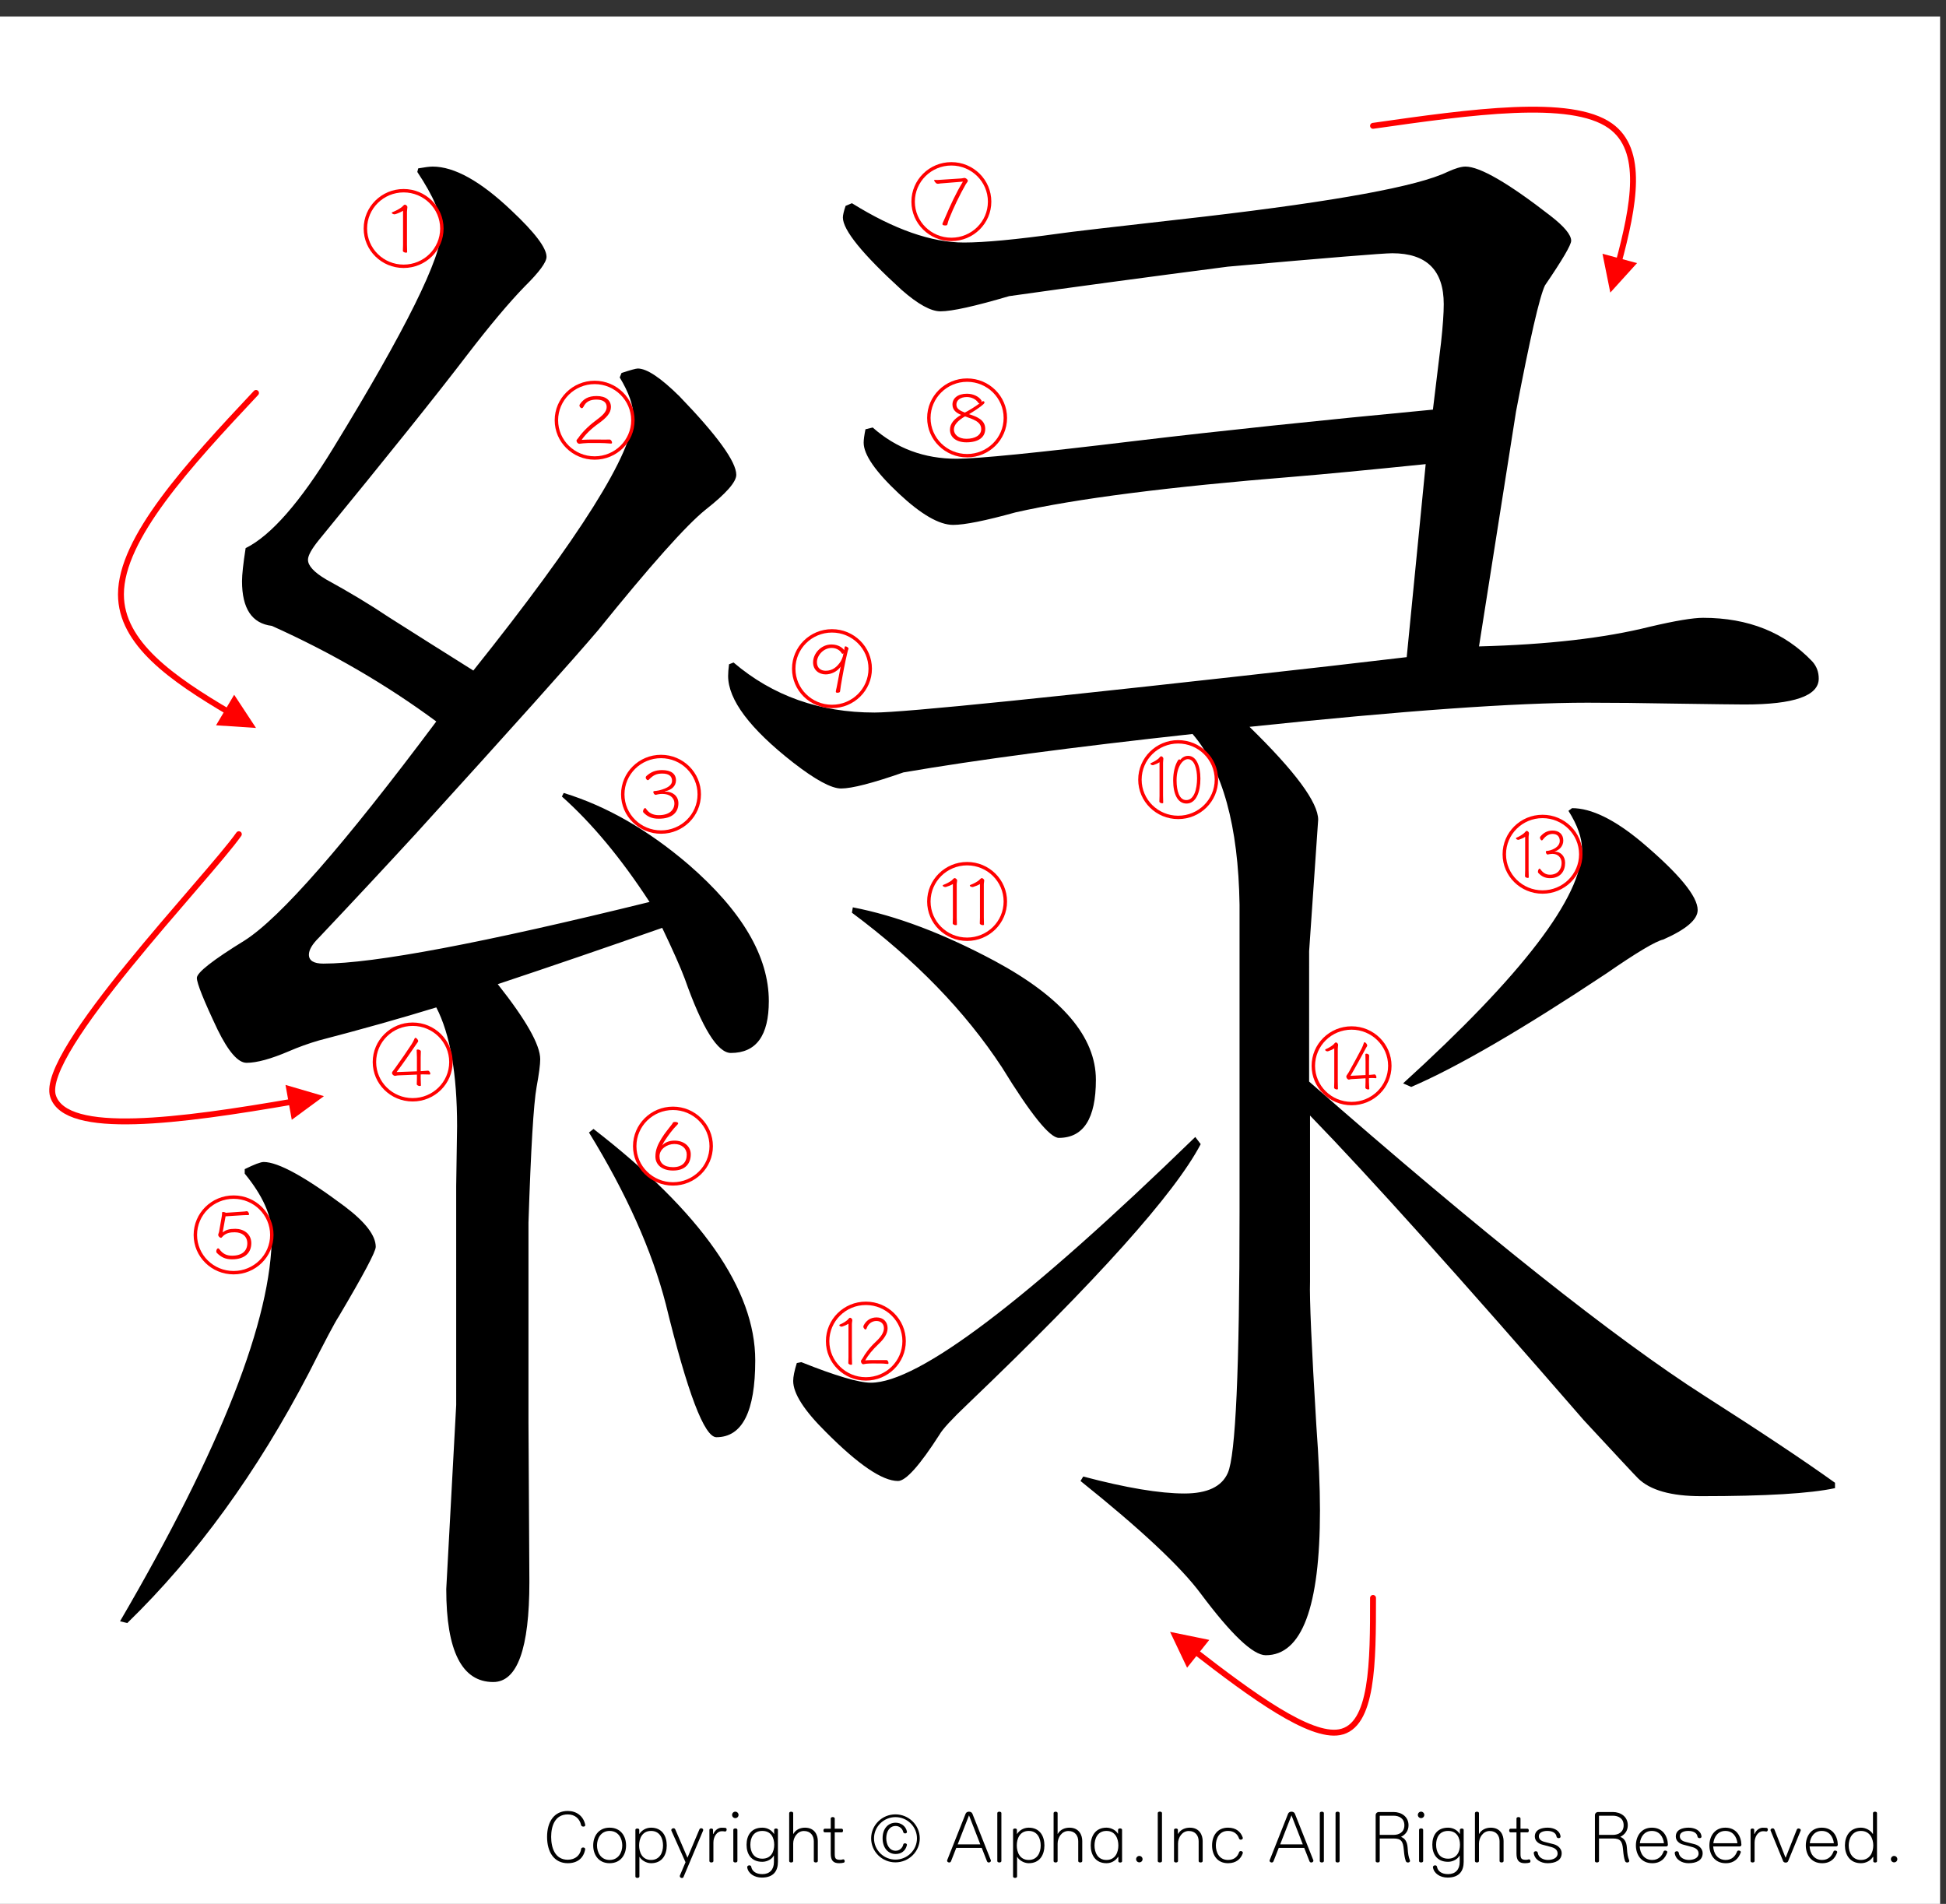 <?xml version="1.0" encoding="utf-8"?>
<!-- Generator: Adobe Illustrator 16.0.3, SVG Export Plug-In . SVG Version: 6.00 Build 0)  -->
<!DOCTYPE svg PUBLIC "-//W3C//DTD SVG 1.1//EN" "http://www.w3.org/Graphics/SVG/1.1/DTD/svg11.dtd">
<svg version="1.1" id="レイヤー_1" xmlns="http://www.w3.org/2000/svg" xmlns:xlink="http://www.w3.org/1999/xlink" x="0px"
	 y="0px" width="329.66px" height="322.52px" viewBox="0 0 329.66 322.52" enable-background="new 0 0 329.66 322.52"
	 xml:space="preserve">
<rect x="0" y="0" width="329.66" height="322.52" fill="#333333" stroke="none"/>
<g>
	<polygon fill-rule="evenodd" clip-rule="evenodd" fill="#FFFFFF" points="-1,2.815 328.662,2.815 328.662,323.19 -1,323.19 
		-1,2.815 	"/>
	<g>
		<path d="M98.827,309.429c-0.17,0-0.352-0.084-0.388-0.264c-0.243-1.092-1.056-1.8-2.256-1.8c-2.184,0-2.814,1.979-2.814,3.803
			c0,1.822,0.631,3.873,2.814,3.873c1.322,0,2.123-0.815,2.268-1.835c0.024-0.168,0.182-0.239,0.34-0.239
			c0.182,0,0.34,0.096,0.34,0.275c0,0.013,0,0.024,0,0.048c-0.279,1.512-1.347,2.339-2.948,2.339c-2.293,0-3.506-1.858-3.506-4.461
			c0-2.579,1.213-4.39,3.506-4.39c1.443,0,2.656,0.827,2.96,2.362c0,0.012,0,0.036,0,0.048
			C99.142,309.345,98.996,309.429,98.827,309.429z"/>
		<path d="M103.269,315.629c-1.893,0-2.778-1.463-2.778-3.01c0-1.548,0.886-3.011,2.778-3.011c1.904,0,2.79,1.463,2.79,3.011
			C106.059,314.167,105.173,315.629,103.269,315.629z M103.269,310.161c-1.504,0-2.135,1.308-2.135,2.459s0.631,2.458,2.135,2.458
			c1.516,0,2.147-1.307,2.147-2.458S104.785,310.161,103.269,310.161z"/>
		<path d="M110.295,315.629c-0.886,0-1.674-0.575-1.941-1.056h-0.037v3.311c0,0.312-0.679,0.312-0.679,0v-7.916
			c0-0.287,0.655-0.287,0.655,0v0.72h0.012c0.364-0.575,1.067-1.079,1.99-1.079c1.904,0,2.656,1.463,2.656,3.011
			C112.951,314.167,112.199,315.629,110.295,315.629z M110.295,310.161c-1.517,0-2.026,1.308-2.026,2.459s0.509,2.458,2.026,2.458
			c1.504,0,2.026-1.307,2.026-2.458S111.799,310.161,110.295,310.161z"/>
		<path d="M119.104,310.113l-3.312,7.844c-0.048,0.132-0.158,0.18-0.279,0.18c-0.17,0-0.352-0.132-0.352-0.312
			c0-0.048,0-0.084,0.024-0.132l0.946-2.231l-2.39-5.337c-0.012-0.036-0.024-0.072-0.024-0.107c0-0.181,0.182-0.313,0.376-0.313
			c0.122,0,0.243,0.061,0.303,0.204l2.063,4.785l2.026-4.797c0.061-0.132,0.182-0.192,0.291-0.192c0.182,0,0.352,0.12,0.352,0.288
			C119.128,310.029,119.116,310.077,119.104,310.113z"/>
		<path d="M122.854,310.256c-0.012,0-0.024,0-0.036,0c-0.207-0.036-0.376-0.048-0.546-0.048c-0.776,0-1.419,0.863-1.419,1.931v3.131
			c0,0.312-0.679,0.312-0.679,0v-5.302c0-0.144,0.158-0.216,0.315-0.216s0.303,0.072,0.303,0.216v0.696h0.061
			c0.23-0.588,0.813-1.044,1.371-1.044c0.219,0,0.449,0,0.655,0.024c0.158,0.012,0.218,0.156,0.218,0.288
			C123.097,310.088,123.012,310.256,122.854,310.256z"/>
		<path d="M124.565,307.99c-0.303,0-0.546-0.24-0.546-0.54s0.243-0.552,0.546-0.552c0.304,0,0.546,0.252,0.546,0.552
			S124.869,307.99,124.565,307.99z M124.226,315.27v-5.302c0-0.312,0.691-0.312,0.691,0v5.302
			C124.917,315.582,124.226,315.582,124.226,315.27z"/>
		<path d="M129.055,318.064c-1.274,0-2.329-0.707-2.475-1.738c0-0.013,0-0.024,0-0.036c0-0.192,0.182-0.3,0.364-0.3
			c0.146,0,0.292,0.071,0.315,0.228c0.122,0.708,0.728,1.26,1.893,1.26c1.225,0,1.953-0.78,1.953-2.027v-1.104h-0.037
			c-0.255,0.54-1.055,1.044-1.929,1.044c-1.904,0-2.669-1.332-2.669-2.891c0-1.547,0.765-2.891,2.669-2.891
			c0.922,0,1.613,0.479,1.965,1.044h0.036v-0.685c0-0.287,0.643-0.287,0.643,0v5.434
			C131.785,316.876,131.093,318.064,129.055,318.064z M129.14,310.161c-1.517,0-2.026,1.188-2.026,2.339s0.509,2.362,2.026,2.362
			c1.504,0,2.014-1.211,2.014-2.362S130.645,310.161,129.14,310.161z"/>
		<path d="M137.864,315.27v-3.358c0-0.947-0.546-1.739-1.674-1.739c-1.128,0-1.82,1.115-1.82,2.123v2.975
			c0,0.312-0.679,0.312-0.679,0v-8.132c0-0.312,0.679-0.312,0.679,0v3.526h0.024c0.424-0.744,1.201-1.056,1.977-1.056
			c1.687,0,2.171,1.319,2.171,2.255v3.406C138.543,315.582,137.864,315.582,137.864,315.27z"/>
		<path d="M142.937,315.534c-0.206,0.06-0.485,0.096-0.776,0.096c-0.995,0-1.431-0.443-1.431-1.643v-3.586h-1.019
			c-0.146,0-0.218-0.156-0.218-0.313c0-0.155,0.073-0.3,0.218-0.3h1.019v-1.739c0-0.312,0.679-0.312,0.679,0v1.739h1.189
			c0.146,0,0.218,0.156,0.218,0.313c0,0.155-0.073,0.3-0.218,0.3h-1.189v3.562c0,0.815,0.073,1.092,0.946,1.092
			c0.121,0,0.267-0.024,0.424-0.072c0.024-0.012,0.049-0.012,0.073-0.012c0.158,0,0.243,0.168,0.243,0.312
			C143.094,315.402,143.046,315.498,142.937,315.534z"/>
	</g>
	<g>
		<path d="M151.687,315.486c-2.269,0-4.112-1.823-4.112-4.065c0-2.243,1.844-4.066,4.112-4.066s4.125,1.823,4.125,4.066
			C155.812,313.663,153.956,315.486,151.687,315.486z M151.699,307.822c-2.001,0-3.639,1.619-3.639,3.599
			c0,1.979,1.638,3.598,3.639,3.598s3.639-1.619,3.639-3.598C155.338,309.441,153.701,307.822,151.699,307.822z M153.628,312.571
			c-0.23,0.984-0.97,1.5-1.892,1.5c-1.298,0-2.22-1.044-2.22-2.675c0-1.619,0.922-2.627,2.22-2.627c0.837,0,1.71,0.528,1.904,1.512
			c0,0.012,0,0.036,0,0.048c0,0.168-0.146,0.252-0.303,0.252c-0.146,0-0.291-0.072-0.328-0.24c-0.133-0.6-0.679-1.02-1.273-1.02
			c-1.104,0-1.602,1.044-1.602,2.075s0.498,2.123,1.602,2.123c0.655,0,1.165-0.492,1.273-1.044c0.024-0.144,0.158-0.216,0.303-0.216
			c0.158,0,0.328,0.096,0.328,0.252C153.64,312.536,153.628,312.547,153.628,312.571z"/>
	</g>
	<g>
		<path d="M167.502,315.509c-0.121,0-0.244-0.06-0.305-0.216l-0.885-2.255h-4.319l-0.885,2.255
			c-0.061,0.156-0.182,0.216-0.303,0.216c-0.182,0-0.364-0.132-0.364-0.3c0-0.023,0-0.06,0.012-0.084l3.13-7.892
			c0.182-0.443,0.958-0.443,1.14,0l3.13,7.892c0.012,0.024,0.012,0.061,0.012,0.084
			C167.865,315.377,167.684,315.509,167.502,315.509z M164.153,307.522l-1.917,4.917h3.834L164.153,307.522z"/>
		<path d="M168.947,315.27v-8.132c0-0.312,0.691-0.312,0.691,0v8.132C169.639,315.582,168.947,315.582,168.947,315.27z"/>
		<path d="M174.273,315.629c-0.885,0-1.674-0.575-1.941-1.056h-0.035v3.311c0,0.312-0.68,0.312-0.68,0v-7.916
			c0-0.287,0.654-0.287,0.654,0v0.72h0.012c0.365-0.575,1.068-1.079,1.99-1.079c1.904,0,2.656,1.463,2.656,3.011
			C176.93,314.167,176.178,315.629,174.273,315.629z M174.273,310.161c-1.516,0-2.025,1.308-2.025,2.459s0.51,2.458,2.025,2.458
			c1.504,0,2.025-1.307,2.025-2.458S175.777,310.161,174.273,310.161z"/>
		<path d="M182.658,315.27v-3.358c0-0.947-0.547-1.739-1.674-1.739c-1.129,0-1.82,1.115-1.82,2.123v2.975c0,0.312-0.68,0.312-0.68,0
			v-8.132c0-0.312,0.68-0.312,0.68,0v3.526h0.023c0.426-0.744,1.201-1.056,1.979-1.056c1.686,0,2.172,1.319,2.172,2.255v3.406
			C183.338,315.582,182.658,315.582,182.658,315.27z"/>
		<path d="M189.453,315.306v-0.744h-0.061c-0.352,0.563-1.031,1.067-1.953,1.067c-1.904,0-2.668-1.463-2.668-3.01
			c0-1.548,0.764-3.011,2.668-3.011c0.873,0,1.65,0.504,1.93,1.02h0.035v-0.66c0-0.312,0.68-0.312,0.68,0v5.338
			C190.084,315.582,189.453,315.582,189.453,315.306z M187.439,310.161c-1.516,0-2.025,1.308-2.025,2.459s0.51,2.458,2.025,2.458
			c1.504,0,2.014-1.307,2.014-2.458S188.943,310.161,187.439,310.161z"/>
		<path d="M193.01,315.486c-0.303,0-0.547-0.24-0.547-0.54s0.244-0.552,0.547-0.552s0.545,0.252,0.545,0.552
			S193.313,315.486,193.01,315.486z"/>
		<path d="M196.129,315.27v-8.144c0-0.312,0.715-0.312,0.715,0v8.144C196.844,315.582,196.129,315.582,196.129,315.27z"/>
		<path d="M203.057,315.27v-3.358c0-0.947-0.547-1.739-1.674-1.739c-1.129,0-1.82,1.115-1.82,2.123v2.975c0,0.312-0.68,0.312-0.68,0
			v-5.302c0-0.287,0.656-0.287,0.656,0v0.696h0.023c0.424-0.744,1.225-1.056,2.002-1.056c1.686,0,2.172,1.319,2.172,2.255v3.406
			C203.736,315.582,203.057,315.582,203.057,315.27z"/>
		<path d="M210.531,313.939c-0.314,0.935-1.092,1.69-2.498,1.69c-1.893,0-2.705-1.463-2.705-3.01c0-1.548,0.813-3.011,2.705-3.011
			c1.395,0,2.158,0.731,2.486,1.655c0.012,0.036,0.023,0.072,0.023,0.107c0,0.168-0.182,0.276-0.352,0.276
			c-0.121,0-0.242-0.061-0.291-0.204c-0.254-0.731-0.85-1.283-1.867-1.283c-1.506,0-2.063,1.308-2.063,2.459
			s0.557,2.458,2.063,2.458c1.031,0,1.613-0.539,1.879-1.319c0.037-0.119,0.158-0.18,0.291-0.18c0.17,0,0.34,0.108,0.34,0.276
			C210.543,313.878,210.543,313.903,210.531,313.939z"/>
		<path d="M222.131,315.509c-0.121,0-0.242-0.06-0.303-0.216l-0.887-2.255h-4.318l-0.885,2.255
			c-0.061,0.156-0.182,0.216-0.303,0.216c-0.182,0-0.365-0.132-0.365-0.3c0-0.023,0-0.06,0.014-0.084l3.129-7.892
			c0.182-0.443,0.959-0.443,1.141,0l3.129,7.892c0.012,0.024,0.012,0.061,0.012,0.084
			C222.494,315.377,222.313,315.509,222.131,315.509z M218.783,307.522l-1.916,4.917h3.832L218.783,307.522z"/>
		<path d="M223.578,315.27v-8.132c0-0.312,0.691-0.312,0.691,0v8.132C224.27,315.582,223.578,315.582,223.578,315.27z"/>
		<path d="M226.246,315.27v-8.132c0-0.312,0.691-0.312,0.691,0v8.132C226.938,315.582,226.246,315.582,226.246,315.27z"/>
		<path d="M238.514,315.509c-0.158,0-0.316-0.071-0.377-0.264c-0.17-0.527-0.242-0.936-0.328-1.895
			c-0.121-1.439-0.447-1.907-1.734-1.907h-2.342v3.826c0,0.312-0.691,0.312-0.691,0v-7.771c0-0.313,0.244-0.54,0.547-0.54h2.486
			c1.311,0,2.535,0.768,2.535,2.242c0,0.912-0.473,1.56-1.273,1.968c0.654,0.239,1.043,0.791,1.117,1.799
			c0.072,1.175,0.156,1.535,0.387,2.171c0.012,0.036,0.025,0.071,0.025,0.096C238.865,315.414,238.684,315.509,238.514,315.509z
			 M236.074,307.583h-2.279c-0.037,0-0.063,0.023-0.063,0.06v3.19h2.342c0.934,0,1.832-0.456,1.832-1.632
			C237.906,308.026,237.008,307.583,236.074,307.583z"/>
		<path d="M240.736,307.99c-0.305,0-0.547-0.24-0.547-0.54s0.242-0.552,0.547-0.552c0.303,0,0.545,0.252,0.545,0.552
			S241.039,307.99,240.736,307.99z M240.396,315.27v-5.302c0-0.312,0.691-0.312,0.691,0v5.302
			C241.088,315.582,240.396,315.582,240.396,315.27z"/>
		<path d="M245.225,318.064c-1.273,0-2.328-0.707-2.475-1.738c0-0.013,0-0.024,0-0.036c0-0.192,0.182-0.3,0.363-0.3
			c0.146,0,0.291,0.071,0.316,0.228c0.121,0.708,0.727,1.26,1.893,1.26c1.225,0,1.953-0.78,1.953-2.027v-1.104h-0.037
			c-0.254,0.54-1.055,1.044-1.93,1.044c-1.904,0-2.668-1.332-2.668-2.891c0-1.547,0.764-2.891,2.668-2.891
			c0.924,0,1.615,0.479,1.967,1.044h0.035v-0.685c0-0.287,0.643-0.287,0.643,0v5.434
			C247.953,316.876,247.262,318.064,245.225,318.064z M245.309,310.161c-1.516,0-2.025,1.188-2.025,2.339s0.51,2.362,2.025,2.362
			c1.506,0,2.016-1.211,2.016-2.362S246.814,310.161,245.309,310.161z"/>
		<path d="M254.033,315.27v-3.358c0-0.947-0.545-1.739-1.674-1.739c-1.127,0-1.818,1.115-1.818,2.123v2.975
			c0,0.312-0.68,0.312-0.68,0v-8.132c0-0.312,0.68-0.312,0.68,0v3.526h0.023c0.424-0.744,1.201-1.056,1.977-1.056
			c1.688,0,2.172,1.319,2.172,2.255v3.406C254.713,315.582,254.033,315.582,254.033,315.27z"/>
		<path d="M259.107,315.534c-0.207,0.06-0.486,0.096-0.777,0.096c-0.994,0-1.432-0.443-1.432-1.643v-3.586h-1.02
			c-0.145,0-0.217-0.156-0.217-0.313c0-0.155,0.072-0.3,0.217-0.3h1.02v-1.739c0-0.312,0.68-0.312,0.68,0v1.739h1.189
			c0.145,0,0.217,0.156,0.217,0.313c0,0.155-0.072,0.3-0.217,0.3h-1.189v3.562c0,0.815,0.072,1.092,0.945,1.092
			c0.123,0,0.268-0.024,0.426-0.072c0.023-0.012,0.049-0.012,0.072-0.012c0.158,0,0.242,0.168,0.242,0.312
			C259.264,315.402,259.215,315.498,259.107,315.534z"/>
		<path d="M262.164,315.629c-1.139,0-2.195-0.6-2.34-1.715c0-0.012,0-0.024,0-0.036c0-0.168,0.17-0.275,0.352-0.275
			c0.158,0,0.303,0.084,0.328,0.252c0.096,0.803,0.908,1.223,1.723,1.223c0.764,0,1.637-0.3,1.637-1.079
			c0-0.516-0.314-0.888-1.02-1.092c-0.461-0.132-0.971-0.264-1.602-0.432c-0.643-0.168-1.236-0.636-1.236-1.367
			c0-1.175,1.141-1.499,2.184-1.499c1.006,0,2.063,0.456,2.172,1.487c0,0.012,0,0.023,0,0.036c0,0.168-0.158,0.252-0.316,0.252
			c-0.17,0-0.34-0.097-0.363-0.265c-0.098-0.684-0.813-0.959-1.564-0.959c-0.668,0-1.432,0.228-1.432,0.888
			c0,0.468,0.291,0.815,1.066,0.995c0.475,0.108,0.959,0.24,1.457,0.372c0.764,0.204,1.346,0.804,1.346,1.511
			C264.555,315.186,263.426,315.629,262.164,315.629z"/>
		<path d="M275.658,315.509c-0.158,0-0.316-0.071-0.377-0.264c-0.17-0.527-0.242-0.936-0.328-1.895
			c-0.121-1.439-0.447-1.907-1.734-1.907h-2.342v3.826c0,0.312-0.691,0.312-0.691,0v-7.771c0-0.313,0.244-0.54,0.547-0.54h2.486
			c1.311,0,2.535,0.768,2.535,2.242c0,0.912-0.473,1.56-1.273,1.968c0.654,0.239,1.043,0.791,1.117,1.799
			c0.072,1.175,0.156,1.535,0.387,2.171c0.012,0.036,0.025,0.071,0.025,0.096C276.01,315.414,275.828,315.509,275.658,315.509z
			 M273.219,307.583h-2.279c-0.037,0-0.063,0.023-0.063,0.06v3.19h2.342c0.934,0,1.832-0.456,1.832-1.632
			C275.051,308.026,274.152,307.583,273.219,307.583z"/>
		<path d="M282.258,312.788h-4.488c0.061,1.151,0.717,2.29,2.123,2.29c1.031,0,1.639-0.647,1.93-1.438
			c0.035-0.108,0.156-0.156,0.266-0.156c0.17,0,0.365,0.096,0.365,0.252c0,0.012,0,0.036-0.014,0.06
			c-0.338,0.983-1.066,1.835-2.547,1.835c-1.893,0-2.766-1.487-2.766-3.01c0-1.512,0.861-3.011,2.705-3.011
			c1.869,0,2.67,1.439,2.717,2.866c0,0.013,0,0.013,0,0.024C282.549,312.667,282.428,312.788,282.258,312.788z M279.832,310.161
			c-1.262,0-1.904,0.983-2.037,2.087h4.088C281.748,311.144,281.105,310.161,279.832,310.161z"/>
		<path d="M286.045,315.629c-1.139,0-2.195-0.6-2.34-1.715c0-0.012,0-0.024,0-0.036c0-0.168,0.17-0.275,0.352-0.275
			c0.158,0,0.303,0.084,0.328,0.252c0.096,0.803,0.908,1.223,1.723,1.223c0.764,0,1.637-0.3,1.637-1.079
			c0-0.516-0.314-0.888-1.02-1.092c-0.461-0.132-0.971-0.264-1.602-0.432c-0.643-0.168-1.236-0.636-1.236-1.367
			c0-1.175,1.141-1.499,2.184-1.499c1.006,0,2.063,0.456,2.172,1.487c0,0.012,0,0.023,0,0.036c0,0.168-0.158,0.252-0.316,0.252
			c-0.17,0-0.34-0.097-0.363-0.265c-0.098-0.684-0.813-0.959-1.564-0.959c-0.668,0-1.432,0.228-1.432,0.888
			c0,0.468,0.291,0.815,1.066,0.995c0.475,0.108,0.959,0.24,1.457,0.372c0.764,0.204,1.346,0.804,1.346,1.511
			C288.436,315.186,287.307,315.629,286.045,315.629z"/>
		<path d="M294.709,312.788h-4.488c0.061,1.151,0.715,2.29,2.123,2.29c1.031,0,1.637-0.647,1.928-1.438
			c0.037-0.108,0.158-0.156,0.268-0.156c0.17,0,0.363,0.096,0.363,0.252c0,0.012,0,0.036-0.012,0.06
			c-0.34,0.983-1.068,1.835-2.547,1.835c-1.893,0-2.766-1.487-2.766-3.01c0-1.512,0.861-3.011,2.705-3.011
			c1.867,0,2.668,1.439,2.717,2.866c0,0.013,0,0.013,0,0.024C295,312.667,294.879,312.788,294.709,312.788z M292.283,310.161
			c-1.262,0-1.904,0.983-2.039,2.087h4.088C294.199,311.144,293.557,310.161,292.283,310.161z"/>
		<path d="M299.236,310.256c-0.012,0-0.025,0-0.037,0c-0.205-0.036-0.375-0.048-0.545-0.048c-0.777,0-1.42,0.863-1.42,1.931v3.131
			c0,0.312-0.68,0.312-0.68,0v-5.302c0-0.144,0.158-0.216,0.316-0.216c0.156,0,0.303,0.072,0.303,0.216v0.696h0.061
			c0.23-0.588,0.813-1.044,1.371-1.044c0.219,0,0.449,0,0.654,0.024c0.158,0.012,0.219,0.156,0.219,0.288
			C299.479,310.088,299.395,310.256,299.236,310.256z"/>
		<path d="M305.035,310.125l-2.123,5.169c-0.061,0.156-0.23,0.229-0.412,0.229s-0.363-0.084-0.424-0.229l-2.123-5.181
			c-0.012-0.036-0.025-0.061-0.025-0.096c0-0.156,0.195-0.3,0.365-0.3c0.133,0,0.254,0.071,0.314,0.228l1.855,4.713h0.049
			l1.869-4.713c0.049-0.144,0.182-0.204,0.303-0.204c0.182,0,0.377,0.12,0.377,0.288
			C305.061,310.065,305.047,310.088,305.035,310.125z"/>
		<path d="M311.041,312.788h-4.488c0.061,1.151,0.717,2.29,2.123,2.29c1.031,0,1.639-0.647,1.93-1.438
			c0.035-0.108,0.156-0.156,0.266-0.156c0.17,0,0.365,0.096,0.365,0.252c0,0.012,0,0.036-0.014,0.06
			c-0.338,0.983-1.066,1.835-2.547,1.835c-1.893,0-2.766-1.487-2.766-3.01c0-1.512,0.861-3.011,2.705-3.011
			c1.869,0,2.67,1.439,2.717,2.866c0,0.013,0,0.013,0,0.024C311.332,312.667,311.211,312.788,311.041,312.788z M308.615,310.161
			c-1.262,0-1.904,0.983-2.037,2.087h4.088C310.531,311.144,309.889,310.161,308.615,310.161z"/>
		<path d="M317.34,315.306v-0.744h-0.061c-0.352,0.563-1.092,1.067-2.025,1.067c-1.893,0-2.717-1.463-2.717-3.01
			c0-1.548,0.824-3.011,2.717-3.011c0.885,0,1.697,0.527,2.002,1.056h0.035v-3.526c0-0.312,0.68-0.312,0.68,0v8.168
			C317.971,315.582,317.34,315.582,317.34,315.306z M315.254,310.161c-1.504,0-2.074,1.308-2.074,2.459s0.57,2.458,2.074,2.458
			c1.516,0,2.086-1.307,2.086-2.458S316.77,310.161,315.254,310.161z"/>
		<path d="M320.871,315.486c-0.303,0-0.545-0.24-0.545-0.54s0.242-0.552,0.545-0.552c0.305,0,0.547,0.252,0.547,0.552
			S321.176,315.486,320.871,315.486z"/>
	</g>
	<g>
		<path d="M20.334,274.646c17.144-29.365,25.715-51.212,25.715-65.542c0-3.127-1.531-6.559-4.592-10.293v-0.757
			c1.631-0.807,2.703-1.211,3.215-1.211c2.449,0,7.041,2.523,13.776,7.568c3.468,2.625,5.204,4.896,5.204,6.812
			c0,0.809-2.092,4.744-6.275,11.807c-0.612,0.908-2.296,4.087-5.051,9.536c-8.778,16.854-19.033,30.98-30.767,42.383
			L20.334,274.646z M73.908,122.219c-8.471-6.256-17.756-11.655-27.858-16.196c-3.368-0.402-5.051-2.926-5.051-7.568
			c0-1.109,0.203-2.975,0.612-5.601c4.286-2.119,9.234-7.77,14.848-16.953c12.245-19.98,18.368-32.34,18.368-37.085
			c0-2.32-1.378-5.548-4.133-9.688l0.153-0.605c1.122-0.201,1.938-0.303,2.449-0.303c3.673,0,8.113,2.474,13.317,7.417
			c3.979,3.734,5.97,6.357,5.97,7.871c0,0.908-1.225,2.573-3.674,4.995c-2.655,2.725-5.919,6.61-9.796,11.655
			c-5.001,6.561-13.37,17.005-25.103,31.333c-1.225,1.514-1.837,2.625-1.837,3.33c0,1.01,1.019,2.119,3.062,3.33
			c3.877,2.119,7.397,4.238,10.562,6.357c4.286,2.725,9.082,5.752,14.389,9.082c18.062-22.604,27.093-36.983,27.093-43.14
			c0-1.816-0.765-3.985-2.296-6.509l0.306-0.757c1.531-0.504,2.449-0.757,2.755-0.757c1.53,0,3.877,1.566,7.041,4.692
			c6.429,6.66,9.643,11.102,9.643,13.32c0,1.211-1.736,3.179-5.204,5.903c-3.267,2.625-9.337,9.437-18.215,20.435
			c-4.286,5.047-14.594,16.551-30.919,34.512c-5.104,5.551-10.562,11.405-16.378,17.559c-1.124,1.112-1.684,2.069-1.684,2.876
			c0,1.01,0.815,1.514,2.449,1.514c8.572,0,26.99-3.481,55.258-10.444c-4.798-7.365-9.746-13.32-14.848-17.861l0.306-0.605
			c7.245,2.221,14.286,6.258,21.124,12.109c9.081,7.871,13.623,15.591,13.623,23.159c0,5.854-2.143,8.779-6.429,8.779
			c-2.246,0-4.848-4.187-7.806-12.563c-0.715-1.916-1.99-4.792-3.827-8.628c-9.49,3.33-18.777,6.509-27.858,9.536
			c4.795,6.055,7.194,10.293,7.194,12.715c0,0.908-0.206,2.474-0.612,4.692c-0.512,2.826-0.971,10.496-1.377,23.008v33.755
			l0.153,27.095c0,11.301-2.042,16.953-6.123,16.953c-5.307,0-7.959-5.248-7.959-15.742l1.684-31.182V200.93l0.153-10.142
			c0-8.879-1.174-15.591-3.521-20.132c-5.919,1.816-12.552,3.685-19.899,5.601c-1.736,0.506-3.42,1.111-5.051,1.816
			c-3.062,1.313-5.46,1.968-7.194,1.968c-1.43,0-3.061-1.866-4.898-5.601c-2.349-4.943-3.521-7.871-3.521-8.779
			s2.703-3.027,8.112-6.357C47.478,155.47,58.295,143.108,73.908,122.219z M99.776,191.848l0.766-0.605
			c18.265,14.129,27.399,27.196,27.399,39.204c0,8.68-2.195,13.018-6.582,13.018c-2.042,0-4.898-7.517-8.572-22.554
			C110.439,211.829,106.103,202.141,99.776,191.848z M221.771,183.22c29.389,25.732,51.736,43.494,67.045,53.281
			c9.49,6.055,16.836,10.95,22.041,14.683v0.908c-4.186,0.908-11.736,1.362-22.654,1.362c-5.104,0-8.674-1.008-10.715-3.027
			c-0.512-0.504-3.572-3.784-9.184-9.839c-21.023-24.219-36.482-41.423-46.381-51.616v28.154c-0.102,2.826,0.254,10.95,1.072,24.37
			c0.406,5.551,0.613,10.345,0.613,14.38c0,16.348-3.063,24.521-9.186,24.521c-2.143,0-5.816-3.481-11.02-10.444
			c-3.369-4.541-10.156-10.898-20.359-19.072l0.459-0.757c7.246,1.918,12.959,2.876,17.145,2.876c3.877,0,6.326-1.159,7.348-3.481
			c1.324-2.926,1.99-17.658,1.99-44.199v-52.07c-0.207-13.32-2.859-22.956-7.961-28.911c-20.307,2.221-36.635,4.39-48.981,6.509
			c-5.205,1.816-8.725,2.725-10.562,2.725c-1.633,0-4.338-1.461-8.112-4.39c-7.348-5.752-11.021-10.646-11.021-14.683
			c0-0.504,0.05-1.159,0.153-1.968l0.766-0.303c6.632,5.653,14.592,8.477,23.878,8.477c4.999,0,30.713-2.623,77.147-7.871
			l13.01-1.514l3.215-32.695c-9.898,1.01-17.297,1.717-22.195,2.119c-21.328,1.717-37.094,3.734-47.297,6.055
			c-5.105,1.415-8.625,2.119-10.563,2.119c-2.349,0-5.41-1.764-9.184-5.298c-3.979-3.732-5.97-6.608-5.97-8.628
			c0-0.504,0.101-1.261,0.306-2.271l1.225-0.303c3.98,3.534,8.725,5.298,14.235,5.298c3.468,0,13.571-1.007,30.308-3.027
			c14.389-1.715,31.174-3.481,50.359-5.298l1.377-11.353c0.307-2.824,0.459-4.995,0.459-6.509c0-5.752-2.908-8.628-8.725-8.628
			c-1.529,0-10.816,0.757-27.857,2.271c-13.982,1.816-26.328,3.481-37.043,4.995c-5.816,1.717-9.696,2.573-11.633,2.573
			c-1.633,0-3.827-1.211-6.582-3.633c-6.635-6.055-9.95-10.142-9.95-12.261c0-0.402,0.153-1.06,0.459-1.968l1.071-0.454
			c7.142,4.442,13.47,6.66,18.98,6.66c3.468,0,8.825-0.504,16.071-1.514c1.225-0.201,9.438-1.159,24.645-2.876
			c22.449-2.623,36.174-5.146,41.176-7.568c1.324-0.605,2.346-0.908,3.061-0.908c2.449,0,7.244,2.777,14.389,8.325
			c2.346,1.816,3.521,3.231,3.521,4.238c0,0.707-1.48,3.231-4.439,7.568c-0.918,1.918-2.553,9.032-4.898,21.343l-6.275,39.81
			c11.633-0.303,21.275-1.412,28.93-3.33c4.285-1.007,7.295-1.514,9.031-1.514c7.652,0,13.826,2.474,18.521,7.417
			c0.713,0.809,1.07,1.767,1.07,2.876c0,2.928-4.186,4.39-12.551,4.39c-1.225,0-5.258-0.05-12.092-0.151
			c-5.205-0.099-10.053-0.151-14.543-0.151c-12.244,0-31.328,1.362-57.246,4.087c7.754,7.568,11.633,12.816,11.633,15.742
			l-1.531,22.251V183.22z M134.982,230.901l0.765-0.151c5.816,2.322,9.744,3.481,11.786,3.481c8.06,0,26.378-13.874,54.951-41.626
			l0.92,1.211c-4.389,8.377-17.553,23.06-39.492,44.048c-2.655,2.523-4.236,4.238-4.745,5.146c-3.368,5.248-5.716,7.871-7.041,7.871
			c-2.655,0-6.735-2.774-12.246-8.325c-3.674-3.633-5.51-6.509-5.51-8.628C134.37,233.223,134.573,232.213,134.982,230.901z
			 M144.319,154.612l0.153-0.908c7.347,1.415,15.357,4.442,24.031,9.082c11.428,6.156,17.145,12.866,17.145,20.132
			c0,6.561-2.094,9.839-6.277,9.839c-1.529,0-4.744-3.985-9.643-11.958C163.503,171.314,155.034,162.584,144.319,154.612z
			 M239.068,184.128l-1.377-0.605c20.205-18.365,30.307-31.583,30.307-39.658c0-1.916-0.766-4.087-2.295-6.509l0.611-0.454
			c3.266,0,7.193,1.918,11.787,5.752c6.324,5.35,9.49,9.184,9.49,11.504c0,1.615-1.941,3.28-5.818,4.995
			c-1.326,0.303-4.541,2.221-9.643,5.752C257.844,174.391,246.822,180.798,239.068,184.128z"/>
	</g>
	<g>
		<path fill="#FF0000" d="M68.376,45.397c-3.738,0-6.769-2.984-6.769-6.682c0-3.698,3.03-6.696,6.769-6.696s6.769,2.998,6.769,6.696
			C75.145,42.413,72.115,45.397,68.376,45.397z M68.376,32.594c-3.413,0-6.188,2.746-6.188,6.122c0,3.375,2.775,6.107,6.188,6.107
			s6.188-2.731,6.188-6.107C74.564,35.339,71.789,32.594,68.376,32.594z M68.943,35.886v5.547c0,0.308,0.014,0.966,0.028,1.261
			c0,0.084-0.085,0.112-0.184,0.112c-0.227,0-0.538-0.126-0.538-0.308s0.028-0.756,0.028-0.995v-5.799
			c-0.354,0.224-0.977,0.49-1.345,0.588c-0.028,0.014-0.057,0.014-0.099,0.014c-0.212,0-0.467-0.14-0.467-0.252
			c0-0.042,0.028-0.084,0.113-0.112c0.581-0.224,1.26-0.588,1.614-0.883c0.099-0.07,0.326-0.392,0.496-0.392s0.425,0.21,0.425,0.42
			C69.014,35.27,68.943,35.563,68.943,35.886z"/>
	</g>
	<g>
		<path fill="#FF0000" d="M100.736,77.874c-3.738,0-6.769-2.984-6.769-6.682c0-3.698,3.03-6.696,6.769-6.696
			s6.769,2.998,6.769,6.696C107.504,74.89,104.474,77.874,100.736,77.874z M100.736,65.07c-3.413,0-6.188,2.746-6.188,6.122
			c0,3.375,2.775,6.107,6.188,6.107s6.188-2.731,6.188-6.107C106.924,67.816,104.148,65.07,100.736,65.07z M103.511,75.142
			c-0.156,0-0.609-0.042-1.048-0.07c-0.524-0.028-1.26-0.028-1.954-0.028c-0.708,0-1.175,0-1.713,0.056
			c-0.156,0.014-0.368,0.042-0.609,0.07c-0.014,0-0.042,0-0.057,0c-0.269,0-0.467-0.308-0.467-0.518c0-0.056,0.014-0.112,0.042-0.14
			c0.099-0.154,0.212-0.238,0.283-0.351c0.496-0.742,1.572-1.919,2.945-2.927c1.119-0.827,1.841-1.471,1.841-2.283
			c0-0.771-0.552-1.261-1.742-1.261c-1.119,0-1.784,0.392-2.181,1.205c-0.057,0.112-0.156,0.252-0.297,0.252
			c-0.042,0-0.099-0.014-0.156-0.056c-0.241-0.168-0.297-0.42-0.17-0.603c0.609-0.896,1.43-1.401,2.832-1.401
			c1.586,0,2.436,0.729,2.436,1.863c0,1.022-0.779,1.835-2.053,2.759c-1.289,0.911-2.251,1.863-2.903,2.802
			c0.496-0.042,1.572-0.056,2.053-0.056c0.651,0,1.331,0.014,1.869,0.014c0.227,0,0.637-0.014,0.807-0.014
			c0.212,0,0.411,0.308,0.411,0.518C103.681,75.072,103.639,75.142,103.511,75.142z"/>
	</g>
	<g>
		<path fill="#FF0000" d="M111.978,141.241c-3.738,0-6.769-2.984-6.769-6.682c0-3.698,3.03-6.696,6.769-6.696
			s6.769,2.998,6.769,6.696C118.747,138.257,115.716,141.241,111.978,141.241z M111.978,128.438c-3.413,0-6.188,2.746-6.188,6.122
			c0,3.375,2.775,6.107,6.188,6.107s6.188-2.731,6.188-6.107C118.166,131.183,115.391,128.438,111.978,128.438z M111.596,138.691
			c-1.218,0-1.94-0.378-2.591-1.05c-0.042-0.042-0.071-0.126-0.071-0.196c0-0.238,0.184-0.56,0.354-0.56
			c0.042,0,0.099,0.028,0.142,0.098c0.453,0.714,1.147,1.106,2.167,1.106c1.798,0,2.648-0.882,2.648-1.989
			c0-1.022-0.864-1.611-2.025-1.611c-0.127,0-0.255,0-0.382,0.014c-0.241,0.028-0.538,0.084-0.666,0.126
			c-0.028,0.014-0.057,0.014-0.085,0.014c-0.241,0-0.411-0.28-0.411-0.462c0-0.098,0.042-0.168,0.142-0.168
			c0.255-0.028,0.623-0.07,0.85-0.126c1.402-0.35,2.181-0.869,2.181-1.611c0-0.813-0.566-1.233-1.671-1.233
			c-0.949,0-1.487,0.266-2.167,0.938c-0.042,0.042-0.142,0.182-0.269,0.182c-0.057,0-0.113-0.028-0.17-0.084
			c-0.142-0.14-0.184-0.266-0.184-0.364c0-0.112,0.057-0.196,0.113-0.252c0.708-0.645,1.487-1.009,2.648-1.009
			c1.515,0,2.365,0.616,2.365,1.737c0,0.98-0.765,1.653-1.883,1.863v0.042c0.042,0,0.085,0,0.127,0c1.133,0,2.167,0.7,2.167,1.989
			C114.923,137.557,113.946,138.691,111.596,138.691z"/>
	</g>
	<g>
		<path fill="#FF0000" d="M69.908,186.592c-3.738,0-6.769-2.983-6.769-6.682s3.03-6.695,6.769-6.695s6.769,2.997,6.769,6.695
			S73.646,186.592,69.908,186.592z M69.908,173.79c-3.413,0-6.188,2.745-6.188,6.121s2.775,6.107,6.188,6.107
			s6.188-2.731,6.188-6.107S73.32,173.79,69.908,173.79z M72.768,182.026c-0.17,0-0.651-0.028-1.147-0.028l-0.354,0.014v0.673
			c0.014,0.462,0.042,0.91,0.042,1.177c0,0.069-0.085,0.112-0.184,0.112c-0.212,0-0.524-0.127-0.524-0.322
			c0-0.183,0.028-0.827,0.028-0.995v-0.616l-3.144,0.126c-0.085,0-0.283,0.028-0.467,0.07c-0.028,0.014-0.057,0.014-0.085,0.014
			c-0.241,0-0.524-0.238-0.524-0.49c0-0.084,0.028-0.154,0.085-0.238c0.142-0.195,0.283-0.364,0.396-0.518
			c1.02-1.415,2.195-3.11,2.832-4.104c0.184-0.294,0.382-0.645,0.538-1.022c0.028-0.057,0.057-0.07,0.113-0.07
			c0.17,0,0.467,0.322,0.467,0.547c0,0.056-0.014,0.098-0.042,0.14c-0.184,0.252-0.312,0.448-0.439,0.63
			c-0.807,1.177-2.11,3.096-3.172,4.482c0,0,1.827-0.056,3.441-0.126v-2.367c0-0.224-0.042-0.952-0.042-1.219
			c0-0.069,0.085-0.111,0.184-0.111c0.212,0,0.524,0.126,0.524,0.322c0,0.182-0.028,0.728-0.028,1.008v2.34
			c0.113,0,0.227-0.015,0.34-0.015c0.34-0.014,0.736-0.069,0.892-0.069c0.212,0,0.396,0.322,0.396,0.504
			C72.896,181.969,72.853,182.026,72.768,182.026z"/>
	</g>
	<g>
		<path fill="#FF0000" d="M39.572,215.881c-3.738,0-6.769-2.983-6.769-6.682s3.03-6.695,6.769-6.695s6.769,2.997,6.769,6.695
			S43.31,215.881,39.572,215.881z M39.572,203.079c-3.413,0-6.188,2.745-6.188,6.121s2.775,6.107,6.188,6.107
			s6.188-2.731,6.188-6.107S42.984,203.079,39.572,203.079z M39.317,213.332c-1.076,0-1.798-0.308-2.591-1.093
			c-0.057-0.056-0.085-0.153-0.085-0.252c0-0.238,0.127-0.518,0.312-0.518c0.057,0,0.127,0.027,0.184,0.111
			c0.581,0.813,1.232,1.135,2.181,1.135c1.756,0,2.577-0.868,2.577-2.101c0-1.191-0.892-1.863-2.124-1.863
			c-0.722,0-1.345,0.098-1.883,0.546c-0.057,0.042-0.255,0.252-0.354,0.351c-0.028,0.028-0.057,0.042-0.099,0.042
			c-0.17,0-0.467-0.238-0.467-0.504c0-0.043,0-0.07,0.014-0.112c0.042-0.126,0.099-0.309,0.127-0.393l0.481-2.76
			c0.028-0.153,0.028-0.35,0.028-0.49c0-0.084,0.071-0.126,0.17-0.126c0.142,0,0.326,0.057,0.496,0.141l2.662-0.183
			c0.326-0.014,0.623-0.042,0.85-0.084c0.014,0,0.014,0,0.028,0c0.17,0,0.368,0.309,0.368,0.505c0,0.084-0.042,0.153-0.142,0.153
			c-0.227,0-0.609,0-0.991,0.028l-2.846,0.182l-0.496,2.732c0.552-0.448,1.133-0.617,2.152-0.617c1.388,0,2.705,0.841,2.705,2.438
			C42.574,212.141,41.554,213.332,39.317,213.332z"/>
	</g>
	<g>
		<path fill="#FF0000" d="M114.001,200.842c-3.738,0-6.769-2.983-6.769-6.682s3.03-6.695,6.769-6.695s6.769,2.997,6.769,6.695
			S117.74,200.842,114.001,200.842z M114.001,188.04c-3.413,0-6.188,2.745-6.188,6.121s2.775,6.107,6.188,6.107
			s6.188-2.731,6.188-6.107S117.414,188.04,114.001,188.04z M114.016,198.292c-1.869,0-2.988-0.98-2.988-2.381
			c0-1.121,0.396-2.018,1.048-3.082c0.524-0.868,1.274-1.736,1.77-2.396c0.014-0.042,0.099-0.182,0.142-0.237
			c0.057-0.112,0.212-0.141,0.354-0.141c0.113,0,0.227,0.014,0.312,0.042c0.17,0.057,0.227,0.126,0.227,0.196
			c0,0.098-0.085,0.182-0.156,0.252c-0.85,0.841-1.515,1.793-2.082,2.647c-0.099,0.126-0.283,0.435-0.481,0.868
			c0.439-0.532,1.218-0.84,2.096-0.84c1.558,0,2.761,0.925,2.761,2.325C117.018,197.13,116.069,198.292,114.016,198.292z
			 M114.228,193.796c-1.204,0-2.506,0.841-2.506,2.087c0,1.135,0.779,1.835,2.294,1.835c1.572,0,2.322-0.84,2.322-2.129
			C116.338,194.567,115.517,193.796,114.228,193.796z"/>
	</g>
	<g>
		<path fill="#FF0000" d="M161.166,40.842c-3.738,0-6.769-2.984-6.769-6.682c0-3.698,3.03-6.696,6.769-6.696
			s6.768,2.998,6.768,6.696C167.934,37.858,164.904,40.842,161.166,40.842z M161.166,28.039c-3.413,0-6.188,2.746-6.188,6.122
			c0,3.375,2.775,6.107,6.188,6.107c3.412,0,6.188-2.731,6.188-6.107C167.354,30.785,164.578,28.039,161.166,28.039z
			 M163.629,31.177c-1.034,1.793-2.082,3.978-2.846,5.883c-0.099,0.238-0.198,0.588-0.297,0.966
			c-0.028,0.126-0.156,0.168-0.354,0.168c-0.057,0-0.113-0.014-0.184-0.014c-0.227-0.028-0.297-0.126-0.297-0.224
			c0-0.084,0.042-0.182,0.085-0.266c0.113-0.252,0.269-0.63,0.368-0.827c0.92-2.157,1.841-4.16,3.016-6.093l-3.823,0.308
			c-0.142,0.014-0.269,0.056-0.411,0.056c-0.113,0-0.227-0.028-0.326-0.126c-0.17-0.154-0.312-0.364-0.312-0.462
			c0-0.042,0.028-0.07,0.071-0.07c0.127,0,0.269,0.014,0.439,0.014c0.085,0,0.184,0,0.283-0.014l3.837-0.252
			c0.326-0.028,0.368-0.084,0.481-0.084c0.014,0,0.028,0,0.042,0c0.269,0.028,0.552,0.294,0.552,0.477c0,0.014,0,0.028,0,0.042
			C163.913,30.841,163.7,31.051,163.629,31.177z"/>
	</g>
	<g>
		<path fill="#FF0000" d="M163.83,77.483c-3.738,0-6.769-2.984-6.769-6.682c0-3.698,3.03-6.696,6.769-6.696
			c3.739,0,6.768,2.998,6.768,6.696C170.598,74.499,167.568,77.483,163.83,77.483z M163.83,64.68c-3.413,0-6.188,2.746-6.188,6.122
			c0,3.375,2.775,6.107,6.188,6.107s6.188-2.731,6.188-6.107C170.018,67.425,167.242,64.68,163.83,64.68z M163.716,74.933
			c-1.728,0-2.79-0.868-2.79-2.143c0-1.022,0.736-1.849,1.883-2.507c-0.821-0.35-1.458-0.813-1.458-1.765
			c0-1.037,0.878-1.821,2.45-1.821c1.062,0,2.011,0.462,2.451,1.121c0.027,0.042,0.027,0.084,0.027,0.126
			c0,0.056-0.014,0.126-0.057,0.182c0.043-0.014,0.1-0.07,0.1-0.07c0.084-0.07,0.156-0.098,0.227-0.098
			c0.127,0,0.227,0.084,0.227,0.21c0,0.07-0.043,0.168-0.127,0.252c-0.68,0.644-1.899,1.387-2.493,1.737
			c1.317,0.434,2.747,0.953,2.747,2.493C166.902,74.107,165.713,74.933,163.716,74.933z M163.476,70.535
			c-1.204,0.7-1.883,1.442-1.883,2.227c0,0.826,0.75,1.569,2.124,1.569c1.444,0,2.506-0.588,2.506-1.639
			C166.223,71.403,164.792,71.011,163.476,70.535z M165.912,68.336c-0.072,0-0.156-0.042-0.213-0.14
			c-0.369-0.561-1.12-0.938-1.912-0.938c-1.104,0-1.77,0.546-1.77,1.274c0,0.729,0.609,1.037,1.43,1.359
			c0.666-0.336,1.785-1.022,2.492-1.555C165.926,68.336,165.926,68.336,165.912,68.336z"/>
	</g>
	<g>
		<path fill="#FF0000" d="M140.939,119.959c-3.738,0-6.769-2.984-6.769-6.682c0-3.698,3.03-6.696,6.769-6.696
			s6.769,2.998,6.769,6.696C147.708,116.976,144.677,119.959,140.939,119.959z M140.939,107.156c-3.413,0-6.188,2.746-6.188,6.122
			c0,3.375,2.775,6.107,6.188,6.107s6.188-2.731,6.188-6.107C147.127,109.902,144.352,107.156,140.939,107.156z M143.601,110.336
			c-0.467,1.891-0.821,3.852-1.147,5.757c-0.042,0.252-0.099,0.687-0.142,1.022c-0.014,0.154-0.156,0.224-0.439,0.238
			c-0.014,0-0.014,0-0.028,0c-0.198,0-0.255-0.084-0.255-0.196c0-0.07,0.028-0.168,0.042-0.266c0.071-0.322,0.156-0.672,0.184-0.869
			c0.17-0.882,0.411-2.073,0.595-3.096c-0.524,0.813-1.614,1.317-2.535,1.317c-1.147,0-2.138-0.742-2.138-2.031
			c0-1.527,1.374-3.04,3.115-3.04c1.246,0,1.982,0.659,2.152,0.98c0.071-0.322,0.014-0.658,0.227-0.658c0.014,0,0.014,0,0.028,0
			c0.184,0.028,0.481,0.21,0.481,0.378c0,0.014,0,0.028,0,0.042C143.686,110.07,143.629,110.182,143.601,110.336z M142.723,110.756
			c-0.057,0-0.113-0.042-0.17-0.14c-0.142-0.308-0.75-0.854-1.643-0.854c-1.515,0-2.521,1.373-2.521,2.409
			c0,0.967,0.637,1.457,1.487,1.457c1.133,0,1.954-0.645,2.563-1.625c0.127-0.21,0.255-0.546,0.34-0.798
			c0.042-0.182,0.071-0.364,0.113-0.546C142.836,110.714,142.78,110.756,142.723,110.756z"/>
	</g>
	<g>
		<path fill="#FF0000" d="M199.588,138.756c-3.738,0-6.77-2.984-6.77-6.682c0-3.698,3.031-6.696,6.77-6.696s6.768,2.998,6.768,6.696
			C206.355,135.772,203.326,138.756,199.588,138.756z M199.588,125.953c-3.412,0-6.188,2.746-6.188,6.122
			c0,3.375,2.775,6.107,6.188,6.107s6.188-2.731,6.188-6.107C205.775,128.699,203,125.953,199.588,125.953z M197.025,129.203v5.533
			c0,0.308,0.014,0.953,0.027,1.233c0,0.084-0.084,0.112-0.17,0.112c-0.197,0-0.48-0.126-0.48-0.294c0-0.182,0.027-0.743,0.027-0.98
			v-5.687c-0.283,0.196-0.693,0.378-1.047,0.49c-0.029,0.014-0.057,0.014-0.1,0.014c-0.17,0-0.396-0.126-0.396-0.252
			c0-0.042,0.014-0.084,0.1-0.112c0.494-0.21,0.977-0.504,1.287-0.771c0.072-0.056,0.283-0.378,0.439-0.378
			c0.143,0,0.369,0.196,0.369,0.406C197.082,128.699,197.025,128.895,197.025,129.203z M201.004,136.123
			c-1.529,0-2.266-1.653-2.266-3.922c0-1.261,0.283-2.591,0.82-3.404c0.072-0.112,0.143-0.154,0.213-0.154
			c0.086,0,0.143,0.042,0.17,0.084c0.326-0.42,0.793-0.686,1.332-0.686c1.359,0,2.08,1.639,2.08,3.866
			C203.354,134.19,202.604,136.123,201.004,136.123z M201.23,128.601c-0.822,0-1.912,1.191-1.912,3.586
			c0,1.807,0.453,3.348,1.643,3.348c1.303,0,1.826-1.821,1.826-3.712C202.787,130.295,202.35,128.601,201.23,128.601z"/>
	</g>
	<g>
		<path fill="#FF0000" d="M163.83,159.397c-3.738,0-6.769-2.984-6.769-6.682c0-3.698,3.03-6.696,6.769-6.696
			c3.739,0,6.768,2.998,6.768,6.696C170.598,156.413,167.568,159.397,163.83,159.397z M163.83,146.594
			c-3.413,0-6.188,2.746-6.188,6.122c0,3.375,2.775,6.107,6.188,6.107s6.188-2.731,6.188-6.107
			C170.018,149.339,167.242,146.594,163.83,146.594z M162.074,149.844v5.533c0,0.308,0.014,0.953,0.028,1.233
			c0,0.084-0.085,0.112-0.184,0.112c-0.227,0-0.524-0.126-0.524-0.294c0-0.182,0.028-0.743,0.028-0.98v-5.687
			c-0.326,0.196-0.779,0.378-1.175,0.49c-0.028,0.014-0.071,0.014-0.113,0.014c-0.184,0-0.439-0.126-0.439-0.252
			c0-0.042,0.028-0.084,0.113-0.112c0.552-0.21,1.09-0.504,1.43-0.771c0.085-0.056,0.312-0.378,0.481-0.378s0.425,0.21,0.425,0.406
			C162.145,149.339,162.074,149.536,162.074,149.844z M166.662,149.844v5.533c0,0.308,0.014,0.953,0.027,1.233
			c0,0.084-0.084,0.112-0.184,0.112c-0.213,0-0.523-0.126-0.523-0.294c0-0.182,0.027-0.743,0.027-0.98v-5.687
			c-0.324,0.196-0.777,0.378-1.161,0.49c-0.028,0.014-0.07,0.014-0.113,0.014c-0.198,0-0.453-0.126-0.453-0.252
			c0-0.042,0.043-0.084,0.113-0.112c0.566-0.21,1.09-0.504,1.43-0.771c0.086-0.056,0.326-0.378,0.496-0.378
			c0.156,0,0.41,0.21,0.41,0.406C166.732,149.339,166.662,149.536,166.662,149.844z"/>
	</g>
	<g>
		<path fill="#FF0000" d="M146.681,233.874c-3.738,0-6.769-2.983-6.769-6.682s3.03-6.695,6.769-6.695s6.769,2.997,6.769,6.695
			S150.419,233.874,146.681,233.874z M146.681,221.071c-3.413,0-6.188,2.745-6.188,6.121s2.775,6.107,6.188,6.107
			s6.188-2.731,6.188-6.107S150.094,221.071,146.681,221.071z M144.316,224.32v5.533c0,0.309,0.014,0.953,0.028,1.232
			c0,0.084-0.071,0.112-0.17,0.112c-0.198,0-0.467-0.126-0.467-0.294c0-0.183,0.028-0.742,0.028-0.98v-5.688
			c-0.297,0.196-0.708,0.379-1.062,0.49c-0.014,0.015-0.057,0.015-0.099,0.015c-0.17,0-0.396-0.126-0.396-0.252
			c0-0.043,0.028-0.085,0.099-0.112c0.51-0.21,0.977-0.505,1.289-0.771c0.085-0.057,0.283-0.378,0.439-0.378
			s0.382,0.195,0.382,0.406C144.387,223.816,144.316,224.012,144.316,224.32z M150.377,231.058c-0.127,0-0.467-0.042-0.807-0.07
			c-0.411-0.014-0.963-0.014-1.501-0.014c-0.552,0-0.906,0-1.317,0.042c-0.127,0.014-0.297,0.042-0.481,0.084
			c-0.014,0-0.028,0-0.042,0c-0.198,0-0.382-0.267-0.382-0.505c0-0.056,0.014-0.111,0.042-0.153c0.085-0.154,0.17-0.211,0.227-0.322
			c0.382-0.743,1.204-1.863,2.266-2.844c0.864-0.813,1.359-1.555,1.359-2.283c0-0.673-0.453-1.219-1.274-1.219
			c-0.793,0-1.402,0.532-1.628,1.177c-0.042,0.14-0.127,0.266-0.227,0.266c-0.042,0-0.071-0.014-0.127-0.056
			c-0.156-0.154-0.227-0.294-0.227-0.42c0-0.07,0.014-0.141,0.042-0.196c0.411-0.813,1.147-1.373,2.195-1.373
			c1.147,0,1.869,0.742,1.869,1.821c0,0.952-0.595,1.807-1.558,2.718c-0.991,0.938-1.77,1.877-2.223,2.745
			c0.396-0.056,1.175-0.056,1.558-0.056c0.481,0,1.02,0,1.43,0c0.17,0,0.496,0,0.623,0c0.17,0,0.326,0.308,0.326,0.504
			C150.519,230.988,150.476,231.058,150.377,231.058z"/>
	</g>
	<g>
		<path fill="#FF0000" d="M261.314,151.397c-3.738,0-6.77-2.984-6.77-6.682c0-3.698,3.031-6.696,6.77-6.696s6.768,2.998,6.768,6.696
			C268.082,148.413,265.053,151.397,261.314,151.397z M261.314,138.594c-3.412,0-6.188,2.746-6.188,6.122
			c0,3.375,2.775,6.107,6.188,6.107s6.188-2.731,6.188-6.107C267.502,141.339,264.727,138.594,261.314,138.594z M258.949,141.844
			v5.533c0,0.308,0.014,0.953,0.029,1.233c0,0.084-0.072,0.112-0.17,0.112c-0.199,0-0.469-0.126-0.469-0.294
			c0-0.182,0.029-0.743,0.029-0.98v-5.687c-0.297,0.196-0.709,0.378-1.063,0.49c-0.014,0.014-0.057,0.014-0.1,0.014
			c-0.17,0-0.396-0.126-0.396-0.252c0-0.042,0.029-0.084,0.1-0.112c0.496-0.21,0.977-0.504,1.289-0.771
			c0.084-0.056,0.283-0.378,0.439-0.378c0.154,0,0.381,0.21,0.381,0.406C259.02,141.339,258.949,141.536,258.949,141.844z
			 M262.574,148.763c-0.836,0-1.443-0.308-1.982-0.896c-0.057-0.042-0.057-0.112-0.057-0.21c0-0.224,0.127-0.518,0.283-0.518
			c0.043,0,0.057,0.028,0.1,0.07c0.424,0.588,0.893,0.967,1.656,0.967c1.359,0,1.969-0.981,1.969-1.989
			c0-0.911-0.637-1.541-1.529-1.541c-0.086,0-0.156,0-0.24,0.014c-0.186,0.014-0.412,0.056-0.525,0.084
			c-0.027,0-0.041,0.014-0.07,0.014c-0.17,0-0.311-0.266-0.311-0.435c0-0.084,0.041-0.154,0.113-0.168
			c0.184-0.014,0.467-0.056,0.637-0.112c1.02-0.308,1.613-0.896,1.613-1.583c0-0.742-0.438-1.19-1.203-1.19
			c-0.623,0-1.133,0.294-1.629,0.924c-0.041,0.042-0.113,0.168-0.211,0.168c-0.057,0-0.086-0.014-0.143-0.07
			c-0.127-0.154-0.17-0.28-0.17-0.392c0-0.098,0.043-0.154,0.1-0.225c0.523-0.616,1.189-0.98,2.039-0.98
			c1.09,0,1.813,0.63,1.813,1.695c0,0.938-0.652,1.625-1.516,1.877c0.043,0,0.07,0,0.127,0c0.893,0,1.699,0.728,1.699,1.905
			C265.137,147.573,264.344,148.763,262.574,148.763z"/>
	</g>
	<g>
		<path fill="#FF0000" d="M228.963,187.233c-3.738,0-6.77-2.983-6.77-6.682s3.031-6.695,6.77-6.695s6.768,2.997,6.768,6.695
			S232.701,187.233,228.963,187.233z M228.963,174.43c-3.412,0-6.188,2.745-6.188,6.121s2.775,6.107,6.188,6.107
			s6.188-2.731,6.188-6.107S232.375,174.43,228.963,174.43z M226.627,177.679v5.533c0,0.309,0.014,0.953,0.027,1.232
			c0,0.084-0.084,0.112-0.17,0.112c-0.197,0-0.48-0.126-0.48-0.294c0-0.183,0.027-0.742,0.027-0.98v-5.688
			c-0.283,0.196-0.693,0.379-1.047,0.49c-0.029,0.015-0.057,0.015-0.1,0.015c-0.184,0-0.396-0.126-0.396-0.252
			c0-0.043,0.014-0.085,0.1-0.112c0.494-0.21,0.977-0.505,1.287-0.771c0.072-0.057,0.283-0.378,0.439-0.378
			c0.143,0,0.369,0.195,0.369,0.406C226.684,177.175,226.627,177.372,226.627,177.679z M233.068,182.652
			c-0.127,0-0.523-0.056-0.906-0.027l-0.254,0.014v0.658c0,0.448,0.057,0.896,0.057,1.148c0,0.07-0.086,0.112-0.184,0.112
			c-0.199,0-0.482-0.126-0.482-0.308c0-0.183,0.029-0.813,0.029-0.98v-0.603l-2.379,0.14c-0.072,0-0.227,0.028-0.369,0.07
			c-0.027,0-0.043,0.014-0.07,0.014c-0.199,0-0.439-0.252-0.439-0.518c0-0.07,0.014-0.141,0.07-0.211
			c0.113-0.195,0.256-0.364,0.34-0.518c0.779-1.373,1.672-3.054,2.182-4.021c0.141-0.28,0.283-0.63,0.396-0.994
			c0.027-0.057,0.043-0.07,0.1-0.07c0.17,0,0.453,0.322,0.453,0.561c0,0.042-0.016,0.084-0.029,0.111
			c-0.156,0.238-0.24,0.406-0.354,0.617c-0.623,1.162-1.643,3.039-2.449,4.397l2.549-0.126v-2.325c0-0.224-0.029-0.938-0.029-1.19
			c0-0.07,0.07-0.112,0.17-0.112c0.184,0,0.467,0.126,0.467,0.322c0,0.168-0.027,0.715-0.027,0.98v2.298l0.24-0.015
			c0.256-0.014,0.58-0.069,0.709-0.069c0.17,0,0.311,0.294,0.311,0.49C233.168,182.596,233.154,182.652,233.068,182.652z"/>
	</g>
	<path fill="none" stroke="#FF0000" stroke-linecap="round" stroke-linejoin="round" stroke-miterlimit="8" d="M43.368,66.565
		C31.865,78.815,20.489,91.19,20.489,100.69c0,8.284,8.65,14.287,18.492,20.081"/>
	<polygon fill-rule="evenodd" clip-rule="evenodd" fill="#FF0000" points="39.669,117.692 43.368,123.315 36.6,122.868 
		39.669,117.692 	"/>
	<path fill="none" stroke="#FF0000" stroke-linecap="round" stroke-linejoin="round" stroke-miterlimit="8" d="M40.46,141.315
		c-5.183,7.375-33.876,37-31.475,44.375c2.212,6.793,21.365,4.255,40.869,0.882"/>
	<polygon fill-rule="evenodd" clip-rule="evenodd" fill="#FF0000" points="48.366,183.786 54.871,185.69 49.427,189.693 
		48.366,183.786 	"/>
	<path fill="none" stroke="#FF0000" stroke-linecap="round" stroke-linejoin="round" stroke-miterlimit="8" d="M232.596,270.69
		c0,10.875,0,21.75-5.689,22.75c-5.027,0.885-14.6-6.046-24.699-13.883"/>
	<polygon fill-rule="evenodd" clip-rule="evenodd" fill="#FF0000" points="201.098,282.512 198.213,276.44 204.855,277.801 
		201.098,282.512 	"/>
	<path fill="none" stroke="#FF0000" stroke-linecap="round" stroke-linejoin="round" stroke-miterlimit="8" d="M232.596,21.315
		c16.686-2.375,33.496-4.75,40.197,0c5.773,4.094,4.035,13.39,1.34,23.404"/>
	<polygon fill-rule="evenodd" clip-rule="evenodd" fill="#FF0000" points="277.318,44.57 272.793,49.565 271.467,42.987 
		277.318,44.57 	"/>
</g>
</svg>
